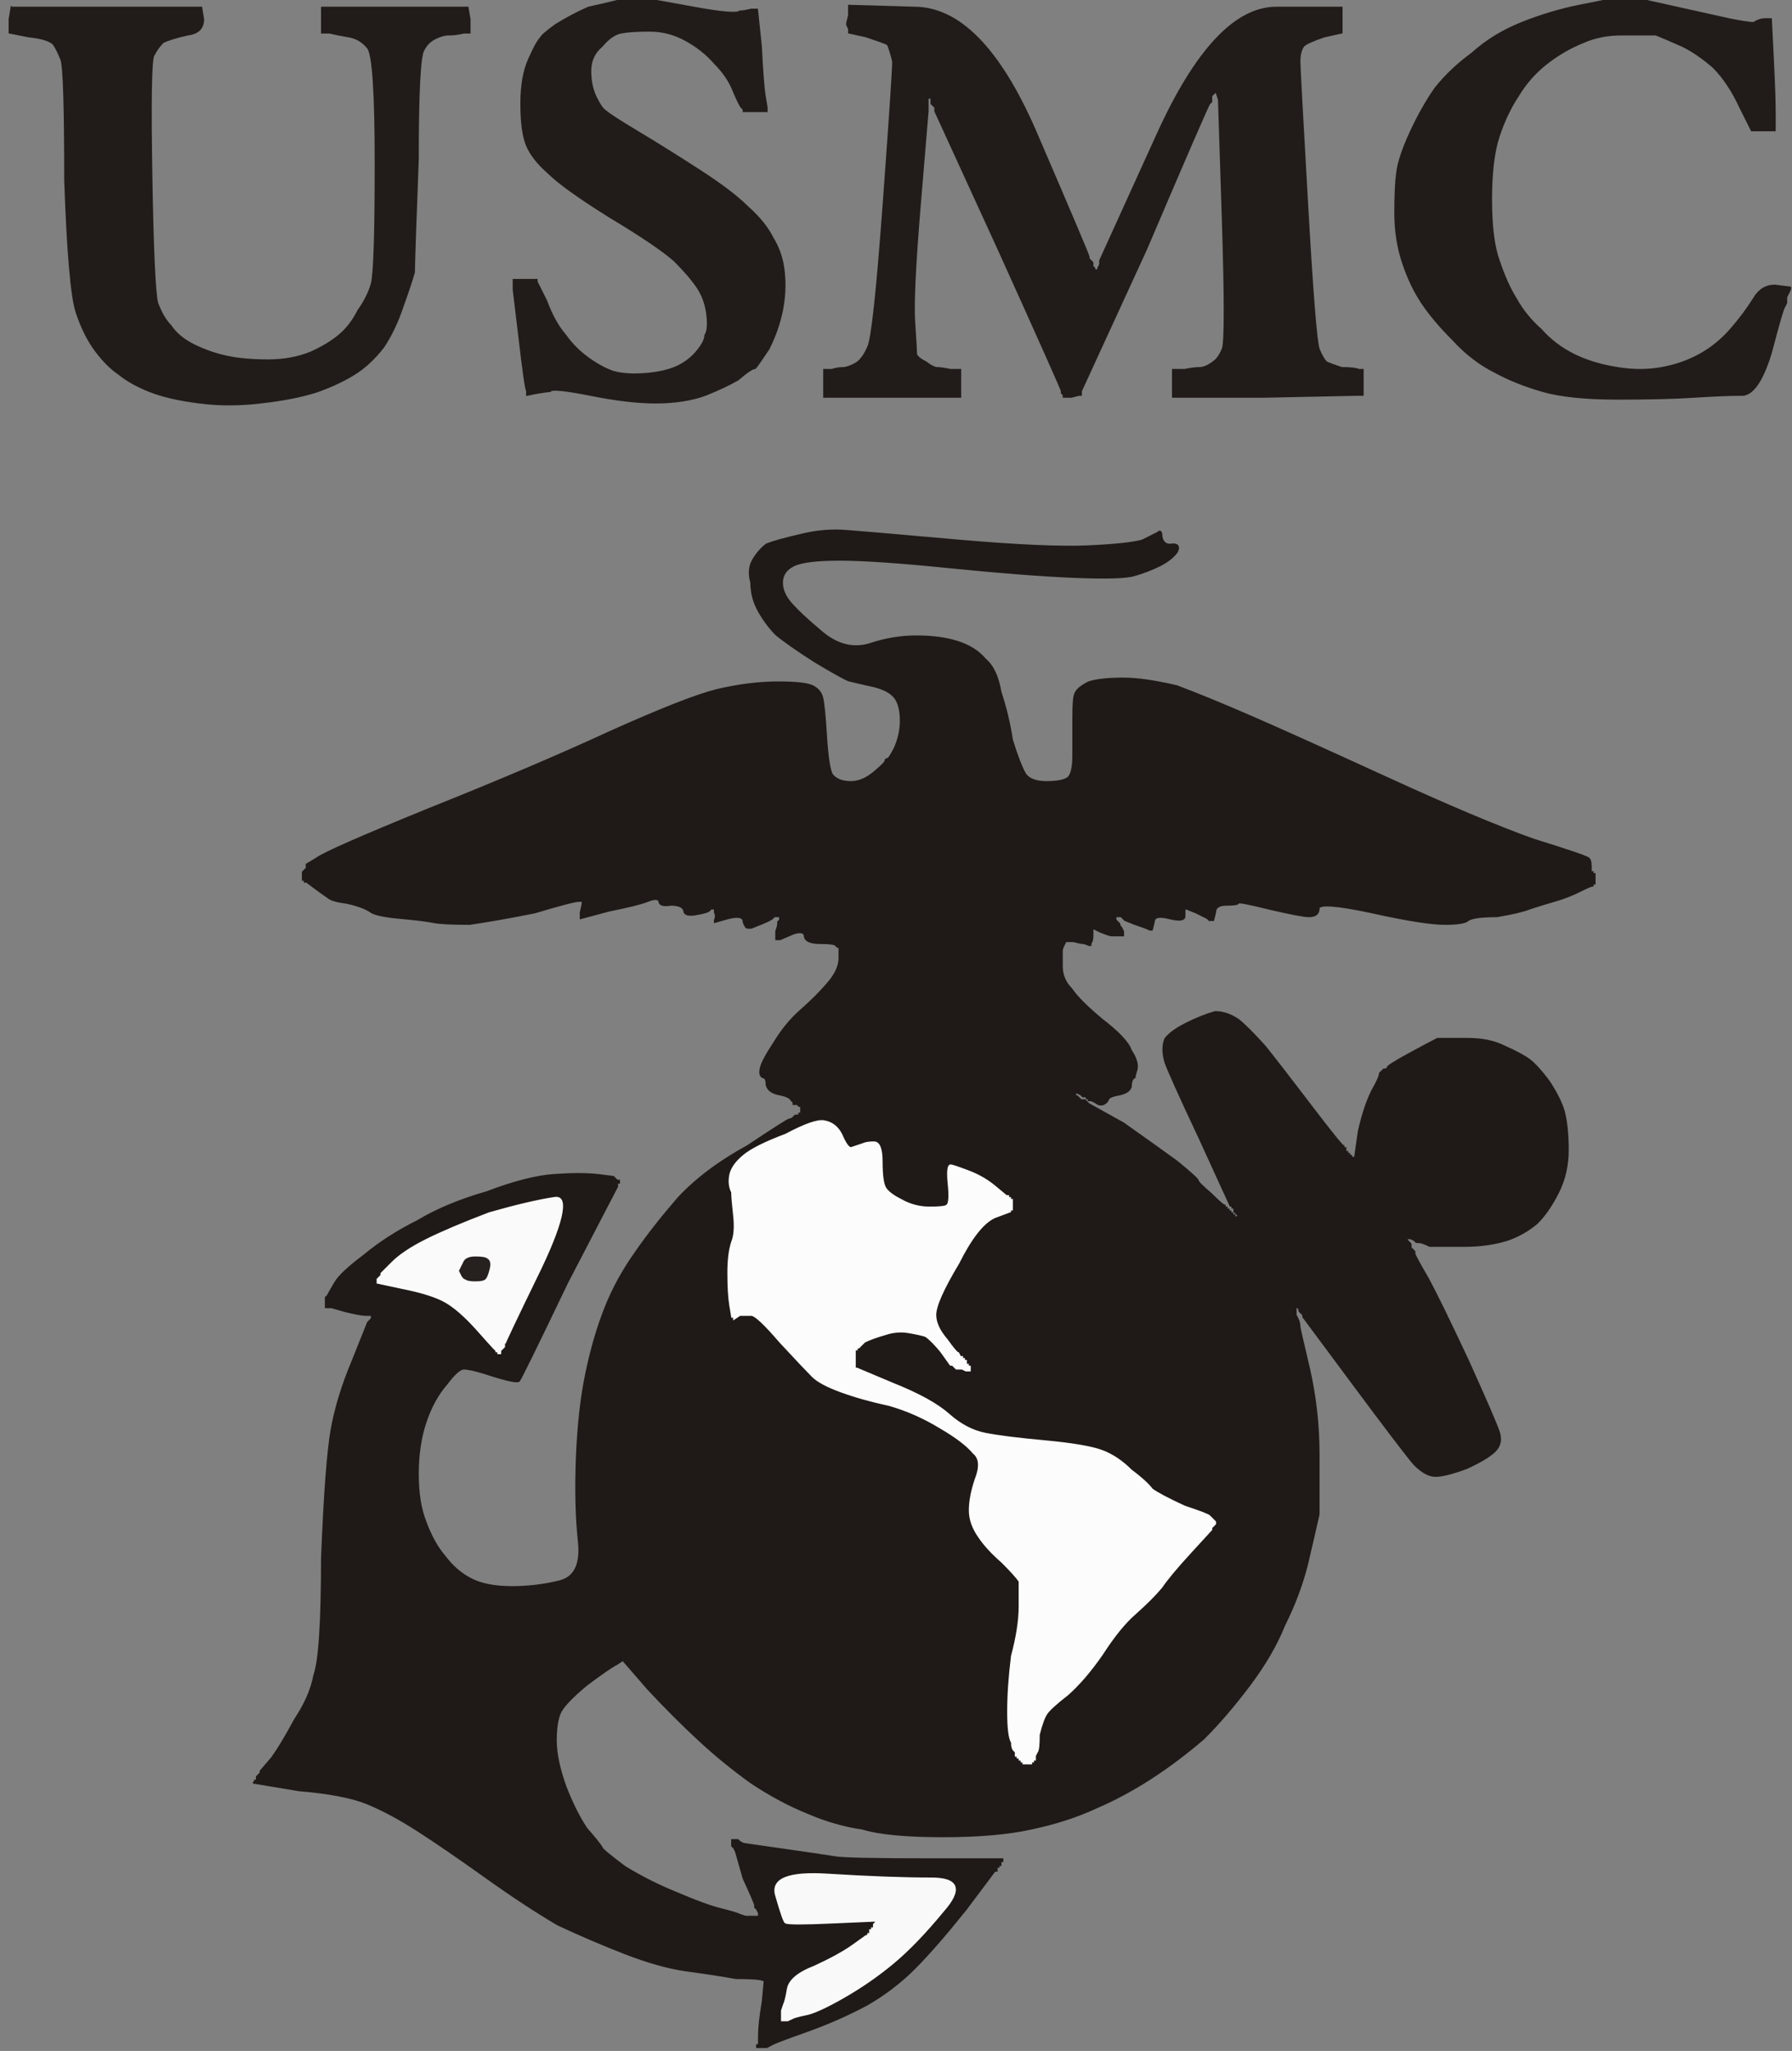 <?xml version="1.0" encoding="UTF-8"?>
<svg width="935" height="1070" xmlns="http://www.w3.org/2000/svg" xmlns:svg="http://www.w3.org/2000/svg">
 <rect width="100%" height="100%" fill="#808080" stroke="none"/>
 <g>
  <title>Layer 1</title>
  <path id="svg_1" fill="#FAFAFA" fill-rule="evenodd" stroke="#FAFAFA" stroke-width="1px" d="m264,702l0,1l-1,1l-1,1l0,1l0,1l-1,0l0,1l-1,0l0,0l0,-1l0,0l-1,0l0,-1l0,0l-1,0l0,0l0,0l0,-1l0,0l-1,-1q-1,-1 -9,-10q-9,-10 -16,-14q-7,-4 -22,-7l-14,-3l0,0l0,0l-1,0l0,0l0,-1l1,0l0,-1l0,-1l1,-1l1,-1l0,0l0,-1l0,0l0,0l6,-6q6,-6 18,-12q12,-6 33,-14q21,-6 34,-8q13,-2 -6,38q-19,39 -19,40zm-23,-37l-1,-2l2,-4q1,-3 6,-3q5,0 6,1q2,1 1,5q-1,4 -2,5q-1,1 -5,1q-4,0 -5,-1q-1,0 -2,-2z"/>
  <path id="svg_2" fill="#1F1A17" fill-rule="evenodd" stroke="#1F1A17" stroke-width="1px" d="m830,452l0,3l1,0l0,1l0,0l1,0l0,2l0,3l-1,0l0,1l0,0q-1,0 -7,3q-6,3 -13,5q-7,2 -13,4q-5,2 -17,4q-12,0 -15,2q-2,2 -12,2q-11,0 -38,-6q-28,-6 -28,-2q0,4 -5,4q-4,0 -21,-4q-16,-4 -16,-3q0,1 -6,1q-6,0 -6,4l-1,4l-1,0l-1,0l-1,-1q-2,-1 -6,-3l-5,-2l0,0l-1,0l0,0q0,0 0,4q0,3 -8,1q-8,-2 -8,2l-1,4l-1,0q-2,-1 -8,-3l-5,-2l-1,-1l-1,-1l-1,0l-2,0l0,1l0,1l2,2q0,1 1,2l1,2l0,1l0,1l-1,0l0,0l-2,0l-2,0l-1,0q-1,0 -6,-2l-4,-2l0,4q0,3 -1,4l0,1l-1,0q-2,-1 -3,-1q-1,0 -5,-1l-4,0l-1,2q-1,2 -1,3l0,1l0,7q0,7 5,12q4,6 16,16q13,10 15,16q4,6 3,10q-1,3 -1,4q-2,1 -2,5q-1,3 -6,4q-6,1 -6,3q-2,3 -5,2q-3,-2 -4,-2l-1,0l0,-1l0,0l-1,0l0,-1l-1,0l-1,0l-1,-1l-2,-1l-1,0l-1,0l0,1l0,0l1,0l0,1l0,0l1,0l0,0l0,0l1,1l1,1l1,0l1,0l1,1l1,1l18,10q17,12 28,20q11,9 11,10q0,1 7,7q6,6 7,6l0,1l0,0l1,0l0,0l0,0l0,1l0,0l1,0l0,1l0,0l1,0l0,0l0,0l0,1l0,0l1,0l0,1l0,0l1,0l0,0l0,0l0,1l0,0l1,0l0,1l0,0l1,0l0,-1l0,-1l-1,-1l-1,-1l0,-1l0,-1l-1,0l0,0l0,-1l-1,0l-16,-35q-16,-34 -18,-40q-2,-7 0,-12q3,-4 11,-8q8,-4 15,-6q6,0 12,4q5,4 14,14q8,10 24,31q16,21 17,21l0,0l0,1l1,0l0,1l0,1l1,0l0,1l0,0l1,0l0,0l0,0l0,1l0,0l1,0l0,1l1,0l1,0l2,-14q3,-13 7,-21q4,-7 4,-9q1,-1 2,-2q2,0 2,-1q0,-1 11,-7q11,-6 15,-8q4,0 16,0q11,0 19,4q9,4 13,7q4,3 10,11q6,9 8,16q2,8 2,20q0,12 -5,22q-5,10 -11,16q-7,6 -16,9q-10,3 -22,3q-13,0 -18,0q-4,-2 -6,-2l-1,0l-1,-1l-2,-1l-1,0l-1,0l0,1l0,0l1,1l1,1l0,1l0,1l1,1l1,1l0,1q0,1 7,13q6,11 21,43q14,31 16,37q2,6 -2,10q-4,4 -15,9q-11,4 -16,4q-5,0 -11,-6q-6,-7 -32,-42l-26,-35l0,0l0,-1l0,0l0,0l-1,-1l-1,-1l0,0l0,0l0,-1l0,0l-1,-1l-1,-1l0,0l0,-1l0,0l0,0l0,2l0,1l0,1l0,2l1,2q1,2 1,4q0,1 5,22q5,22 5,45q0,23 0,31q-2,9 -6,26q-4,16 -12,32q-6,15 -18,31q-12,16 -24,28q-14,12 -28,21q-14,9 -28,15q-15,7 -34,11q-18,4 -46,4q-29,0 -42,-4q-14,-2 -28,-8q-15,-6 -30,-16q-14,-10 -27,-22q-13,-12 -27,-27l-13,-15l-3,2q-4,2 -16,11q-12,10 -14,15q-2,5 -2,14q0,10 5,24q5,13 11,22q7,8 8,10q0,1 12,10q13,8 28,14q14,6 22,8q8,2 10,3l3,1l3,0l3,0l0,1l1,0l0,-1l0,-2l-1,-2l-1,-1l0,-1q0,-1 -6,-14l-4,-14l-1,-2l-1,-1l0,-1l0,-2l2,0l1,0l1,1l2,1l21,3q21,3 27,4q7,1 47,1l40,0l0,1l-1,0l0,1l0,1l-1,0l0,1l0,0l-1,0l0,1l0,1l-1,0l0,0l-15,20q-16,20 -27,31q-11,11 -25,19q-15,8 -32,14q-17,6 -18,7l-2,1l-1,0l-1,0l-1,0l-1,0l0,0l0,0l-1,0l0,0l0,-1l1,0l0,-5q0,-6 2,-18l1,-11l-1,0q-2,-1 -14,-1q-11,-2 -26,-4q-14,-2 -32,-9q-18,-7 -35,-15q-17,-10 -38,-25q-21,-15 -35,-24q-14,-9 -26,-14q-12,-5 -36,-7l-24,-4l0,0l0,0l1,0l0,0l0,-1l1,0l0,-1l0,-1l1,-1l1,-1l0,0l0,-1l0,0q0,0 6,-7q5,-7 12,-20q8,-12 10,-23q4,-11 4,-61q2,-50 5,-67q3,-17 11,-36l8,-20l1,-1l1,-1l0,-1l0,-1l-3,0q-3,0 -11,-2l-7,-2l-1,0l-2,0l0,-2l0,-3l1,-1q1,-2 4,-7q3,-5 15,-14q12,-10 28,-18q15,-9 36,-15q21,-8 35,-9q14,-1 23,0l8,1l1,1l1,1l0,0l0,0l1,0l0,0l0,1l-1,0l0,1l0,1l-26,50q-24,50 -25,51q0,2 -13,-2q-12,-4 -16,-4q-3,0 -9,8q-7,8 -11,20q-4,12 -4,27q0,15 4,25q4,11 10,18q6,8 14,12q8,4 21,4q13,0 25,-3q12,-3 10,-21q-2,-19 -1,-44q1,-25 5,-44q4,-19 10,-34q6,-15 16,-29q9,-13 22,-28q14,-15 36,-27q21,-14 22,-14q1,0 2,-1l1,-1l1,0l1,0l0,-1l1,0l0,-2l0,-2l-1,0l-1,-1l-1,0l-1,0l0,-1q0,0 -1,-1q-1,-2 -6,-3q-6,-1 -7,-5q0,-4 -2,-4q-2,-1 -1,-5q1,-4 7,-13q6,-10 14,-17q8,-7 14,-14q6,-7 6,-13l0,-5l0,0l0,-1l0,0l0,0l-1,0l0,0l-1,-1q-1,-1 -8,-1q-7,0 -8,-3q0,-4 -6,-2l-7,3l-1,0l-1,0l0,-4q1,-3 1,-4l0,-1l1,-1l0,-2l-1,0l-2,0l-1,1q-1,1 -6,3l-5,2l-2,0q-1,0 -2,-3q0,-4 -8,-2l-7,2l0,-1q1,-2 0,-4l0,-2l-1,0l-1,0l-1,1q-1,1 -7,2q-6,1 -6,-2q-1,-3 -7,-3q-6,1 -6,-2q-1,-2 -6,0q-5,2 -20,5l-15,4l0,-3q1,-4 1,-5l0,-1l-2,0q-3,0 -23,6q-20,4 -34,6q-14,0 -19,-1q-5,-1 -16,-2q-12,-1 -16,-3q-4,-3 -13,-5q-8,-1 -10,-3q-3,-2 -7,-5l-4,-3l-1,0l0,0l0,-1l-1,0l0,-2l0,-2l1,-1l1,-1l0,-1l0,-1l5,-3q5,-4 59,-26q55,-22 94,-40q40,-18 56,-22q17,-4 32,-4q14,0 18,2q4,2 5,6q1,4 2,20q1,16 3,20q3,4 10,4q6,0 12,-5q6,-5 6,-6q0,-1 1,-1q1,0 4,-6q3,-7 3,-14q0,-8 -3,-12q-3,-4 -11,-6q-9,-2 -13,-3q-3,-1 -18,-10q-14,-9 -20,-14q-5,-5 -9,-12q-4,-7 -4,-15q-2,-7 1,-12q3,-5 7,-8q5,-2 18,-5q12,-3 24,-2q13,1 58,5q46,4 68,3q21,-1 28,-3q6,-3 8,-4q2,-2 2,2q1,5 6,4q4,0 2,4q-3,4 -9,7q-6,3 -13,5q-6,2 -31,1q-25,-1 -65,-5q-39,-4 -58,-4q-18,0 -24,3q-6,3 -6,9q0,5 4,10q5,6 17,16q12,10 25,6q12,-4 24,-4q13,0 22,3q9,3 14,9q6,5 8,17q4,12 6,25q4,13 7,18q3,4 11,4q8,0 11,-2q3,-2 3,-12q0,-10 0,-20q0,-10 1,-12q1,-3 7,-6q6,-2 18,-2q11,0 28,4q16,6 39,16q23,10 71,32q48,22 76,32q29,9 29,10q1,1 1,4zm-305,172l1,0l0,0l0,0l0,1l0,0l1,0l0,1l0,0l1,0l0,0l0,0l0,1l0,0l0,1l0,2l0,0l0,0l0,1l0,0l-1,0l0,1l-8,3q-9,4 -19,24q-12,20 -12,27q0,6 6,13q5,7 6,7q1,2 1,2l1,0l0,0l0,0l0,1l0,0l1,0l0,1l0,0l1,0l0,1l0,1l1,0l0,0l0,1l1,0l0,1l0,1l-2,0l-2,-1l-2,0l-1,0l-1,-1l-1,-1l0,0l-1,0l0,0q0,0 -5,-7q-5,-6 -8,-8q-3,-1 -9,-2q-6,-1 -12,1q-7,2 -11,4l-3,3l-1,0l0,1l0,0l-1,0l0,2l0,1l0,2l0,2l0,1l0,2l1,0l0,0l19,8q20,8 29,16q9,8 19,10q10,2 32,4q21,2 29,5q8,3 15,10q8,6 11,10q4,3 17,9q12,4 13,5l1,1l0,0l0,0l1,1l1,1l0,0l0,0l0,1l0,0l-1,1l-1,1l0,0l0,1l-11,12q-11,12 -15,18q-5,6 -14,14q-8,7 -17,21q-9,13 -18,21q-9,7 -11,10q-2,3 -4,11q0,8 -1,9l-1,2l0,1l0,1l-1,0l0,0l0,1l-1,0l0,0l0,1l-2,0l-2,0l0,-1l0,0l-1,0l0,-1l0,0l-1,0l0,0l0,0l0,-1l0,0l-1,0l0,-1l0,0l-1,0l0,-1l0,-1l-1,-1q-1,-1 -1,-4q-2,-3 -2,-16q0,-13 2,-29q4,-15 4,-26q0,-10 0,-13q-2,-3 -9,-10q-8,-7 -12,-13q-5,-7 -5,-14q0,-7 3,-16q4,-10 -1,-14q-5,-6 -17,-13q-13,-8 -27,-12q-14,-3 -25,-7q-11,-4 -15,-8q-4,-4 -17,-18q-12,-14 -15,-14q-3,0 -6,0l-3,2l0,-1l-1,0l-1,-6q-1,-6 -1,-17q0,-10 2,-16q2,-5 1,-14q-1,-9 -1,-12q-2,-4 -1,-9q1,-5 7,-10q6,-5 22,-11q15,-8 20,-7q6,1 9,7q3,7 5,7q3,-1 6,-2q2,-1 6,-1q4,0 4,10q0,11 2,14q2,3 8,6q7,4 15,4q8,0 9,-1q2,-1 1,-11q-1,-10 1,-10q1,0 9,3q8,3 14,8q6,5 6,5zm-261,78l0,1l-1,1l-1,1l0,1l0,1l-1,0l0,1l-1,0l0,0l0,-1l0,0l-1,0l0,-1l0,0l-1,0l0,0l0,0l0,-1l0,0l-1,-1q-1,-1 -9,-10q-9,-10 -16,-14q-7,-4 -22,-7l-14,-3l0,0l0,0l-1,0l0,0l0,-1l1,0l0,-1l0,-1l1,-1l1,-1l0,0l0,-1l0,0l0,0l6,-6q6,-6 18,-12q12,-6 33,-14q21,-6 34,-8q13,-2 -6,38q-19,39 -19,40zm149,351l-2,1l-1,0l-2,0l0,-2l0,-3l1,-3q1,-2 2,-8q1,-7 14,-12q13,-6 20,-11l7,-5l1,0l0,0l0,-1l1,0l0,-1l0,-1l1,0l0,-1l0,0l1,0l0,-1l0,-1l1,-1l0,-1l-23,1q-22,1 -24,0q-1,0 -5,-14q-4,-13 27,-11q32,2 54,2q21,0 6,17q-14,17 -26,27q-12,10 -26,18q-14,8 -20,9q-5,1 -7,2z"/>
  <path id="svg_3" fill="#FCFCFC" fill-rule="evenodd" stroke="#FCFCFC" stroke-width="1px" d="m525,624l1,0l0,0l0,0l0,1l0,0l1,0l0,1l0,0l1,0l0,0l0,0l0,1l0,0l0,1l0,2l0,0l0,0l0,1l0,0l-1,0l0,1l-8,3q-9,4 -19,24q-12,20 -12,27q0,6 6,13q5,7 6,7q1,2 1,2l1,0l0,0l0,0l0,1l0,0l1,0l0,1l0,0l1,0l0,1l0,1l1,0l0,0l0,1l1,0l0,1l0,1l-2,0l-2,-1l-2,0l-1,0l-1,-1l-1,-1l0,0l-1,0l0,0q0,0 -5,-7q-5,-6 -8,-8q-3,-1 -9,-2q-6,-1 -12,1q-7,2 -11,4l-3,3l-1,0l0,1l0,0l-1,0l0,2l0,1l0,2l0,2l0,1l0,2l1,0l0,0l19,8q20,8 29,16q9,8 19,10q10,2 32,4q21,2 29,5q8,3 15,10q8,6 11,10q4,3 17,9q12,4 13,5l1,1l0,0l0,0l1,1l1,1l0,0l0,0l0,1l0,0l-1,1l-1,1l0,0l0,1l-11,12q-11,12 -15,18q-5,6 -14,14q-8,7 -17,21q-9,13 -18,21q-9,7 -11,10q-2,3 -4,11q0,8 -1,9l-1,2l0,1l0,1l-1,0l0,0l0,1l-1,0l0,0l0,1l-2,0l-2,0l0,-1l0,0l-1,0l0,-1l0,0l-1,0l0,0l0,0l0,-1l0,0l-1,0l0,-1l0,0l-1,0l0,-1l0,-1l-1,-1q-1,-1 -1,-4q-2,-3 -2,-16q0,-13 2,-29q4,-15 4,-26q0,-10 0,-13q-2,-3 -9,-10q-8,-7 -12,-13q-5,-7 -5,-14q0,-7 3,-16q4,-10 -1,-14q-5,-6 -17,-13q-13,-8 -27,-12q-14,-3 -25,-7q-11,-4 -15,-8q-4,-4 -17,-18q-12,-14 -15,-14q-3,0 -6,0l-3,2l0,-1l-1,0l-1,-6q-1,-6 -1,-17q0,-10 2,-16q2,-5 1,-14q-1,-9 -1,-12q-2,-4 -1,-9q1,-5 7,-10q6,-5 22,-11q15,-8 20,-7q6,1 9,7q3,7 5,7q3,-1 6,-2q2,-1 6,-1q4,0 4,10q0,11 2,14q2,3 8,6q7,4 15,4q8,0 9,-1q2,-1 1,-11q-1,-10 1,-10q1,0 9,3q8,3 14,8q6,5 6,5z"/>
  <path id="svg_4" fill="#211C19" fill-rule="evenodd" stroke="#211C19" stroke-width="1px" d="m839,0l0,0l9,0l9,0l18,4q18,4 27,6q10,2 13,2q3,-2 6,-2l3,0l1,20q1,20 1,29l0,9l-6,0l-6,0l-6,-12q-6,-13 -14,-21q-8,-7 -16,-11q-9,-4 -14,-6q-6,0 -18,0q-11,0 -20,4q-10,4 -19,11q-9,7 -15,17q-6,9 -10,21q-4,12 -4,33q0,21 4,32q4,12 9,20q5,9 13,16q7,8 17,13q10,5 23,7q12,2 23,0q11,-2 20,-7q9,-5 16,-13q7,-8 12,-16q4,-7 11,-7l8,1l0,0l0,0l0,0l0,1l-1,2l-1,2l0,1l0,2l-1,2q-1,1 -7,24q-7,23 -16,22q-8,0 -24,1q-15,1 -40,1q-25,0 -39,-4q-14,-4 -25,-10q-12,-6 -22,-17q-10,-10 -16,-19q-6,-9 -10,-21q-4,-12 -4,-26q0,-14 1,-21q1,-8 7,-21q6,-13 13,-23q8,-10 19,-18q11,-10 26,-16q15,-6 30,-9l15,-3l0,0z"/>
  <path id="svg_5" fill="#26211F" fill-rule="evenodd" stroke="#26211F" stroke-width="1px" d="m241,665l-1,-2l2,-4q1,-3 6,-3q5,0 6,1q2,1 1,5q-1,4 -2,5q-1,1 -5,1q-4,0 -5,-1q-1,0 -2,-2z"/>
  <path id="svg_6" fill="#211C19" fill-rule="evenodd" stroke="#211C19" stroke-width="1px" d="m443,8l0,-5l34,1q35,0 63,64q28,65 28,66l0,1l1,1l1,1l0,1l0,1l1,1l0,1l1,0l1,0l0,-1l1,-2l0,-1l0,-1l30,-66q30,-66 62,-66l33,0l0,0l1,0l0,6l0,7l-9,2q-9,3 -11,5q-2,3 -2,8q0,4 4,74q4,70 6,76q2,5 4,7q2,1 8,3q7,0 9,1l2,0l0,7l0,6l-1,0l-2,0l-48,1l-48,0l0,-7l0,-7l6,0q5,-1 8,-1q3,0 7,-3q3,-2 5,-7q2,-5 0,-68l-2,-62l-1,-3l-1,-3l0,1l0,1l-1,1l-1,1l0,2l0,1l-1,1q-1,1 -33,76l-34,74l0,1l0,1l-1,0l0,0l-4,1l-4,0l0,-1l-1,-1l0,-1q0,-1 -33,-74l-33,-72l0,-1l0,-1l-1,-1l-1,-1l0,-2l0,-1l-1,0l0,-1l0,0l-1,0l0,4l0,4l-4,48q-4,48 -3,62q1,15 1,17q1,2 5,4q4,3 6,3q2,0 7,1l5,0l0,7l0,7l-35,0l-36,0l0,-7l0,-7l4,0q3,-1 6,-1q2,0 6,-2q4,-2 7,-9q3,-6 8,-74q5,-68 5,-75q-2,-8 -3,-9q-2,-1 -11,-4l-9,-2l0,-2l-1,-2l0,0l0,-1l0,0l0,0l1,-4z"/>
  <path id="svg_9" fill="#211C19" fill-rule="evenodd" stroke="#211C19" stroke-width="1px" d="m6,4l0,0l50,0l49,0l1,6q0,7 -8,8q-9,2 -13,4q-3,3 -5,7q-2,4 -1,63q1,58 3,66q3,8 7,12q4,6 12,10q8,4 17,6q9,2 22,2q12,0 22,-4q9,-4 15,-9q6,-5 10,-13q5,-7 7,-14q2,-8 2,-63q0,-55 -4,-60q-4,-5 -10,-6q-6,-1 -10,-2l-4,0l0,-7l0,-6l1,0l0,0l37,0l38,0l0,0l0,0l1,6l0,7l-3,0q-4,1 -8,1q-3,0 -7,2q-4,2 -6,6q-3,4 -3,57q-2,53 -2,59q-2,7 -6,18q-4,12 -10,21q-7,9 -15,14q-8,5 -19,9q-12,4 -30,6q-17,2 -32,0q-16,-2 -26,-6q-10,-4 -16,-9q-6,-4 -12,-12q-6,-8 -10,-20q-4,-12 -6,-69q0,-58 -2,-63q-2,-5 -4,-8q-3,-3 -13,-4l-10,-2l0,-7q1,-6 1,-6z"/>
  <path id="svg_10" fill="#211C19" fill-rule="evenodd" stroke="#211C19" stroke-width="1px" d="m324,0l0,0l8,0l8,0l0,0l0,0l22,4q22,4 24,2q2,0 6,-1l3,0l2,19q1,20 2,26l1,6l0,1l0,1l-6,0l-6,0l0,-1l0,0l-1,-1q-1,-1 -4,-8q-3,-8 -10,-15q-6,-7 -15,-12q-9,-5 -19,-5q-10,0 -15,1q-5,1 -10,7q-6,5 -6,13q0,8 3,14q3,6 5,7q2,2 17,11q15,9 32,20q17,11 25,19q9,8 13,16q5,8 6,18q1,10 -1,20q-2,10 -7,20q-6,9 -7,10q-2,0 -9,6q-7,4 -17,8q-11,4 -26,4q-14,0 -34,-4q-20,-4 -21,-2q-1,0 -7,1l-5,1l0,-2q-1,-2 -4,-28l-3,-25l0,-2l0,-2l0,0l0,-1l6,0l6,0l0,1l0,0l5,10q4,11 10,18q5,7 12,12q7,5 13,7q7,2 18,1q10,-1 16,-4q6,-3 10,-8q4,-5 4,-8q2,-3 1,-11q-1,-8 -5,-14q-4,-6 -12,-14q-9,-8 -34,-23q-24,-15 -32,-23q-8,-7 -11,-14q-3,-7 -3,-22q0,-14 4,-23q4,-9 6,-11q1,-2 8,-7q8,-5 17,-9q9,-2 13,-3q4,-1 4,-1z"/>
  <path id="svg_11" fill="#F9F9F9" fill-rule="evenodd" stroke="#F9F9F9" stroke-width="1px" d="m413,1053l-2,1l-1,0l-2,0l0,-2l0,-3l1,-3q1,-2 2,-8q1,-7 14,-12q13,-6 20,-11l7,-5l1,0l0,0l0,-1l1,0l0,-1l0,-1l1,0l0,-1l0,0l1,0l0,-1l0,-1l1,-1l0,-1l-23,1q-22,1 -24,0q-1,0 -5,-14q-4,-13 27,-11q32,2 54,2q21,0 6,17q-14,17 -26,27q-12,10 -26,18q-14,8 -20,9q-5,1 -7,2z"/>
 </g>
</svg>